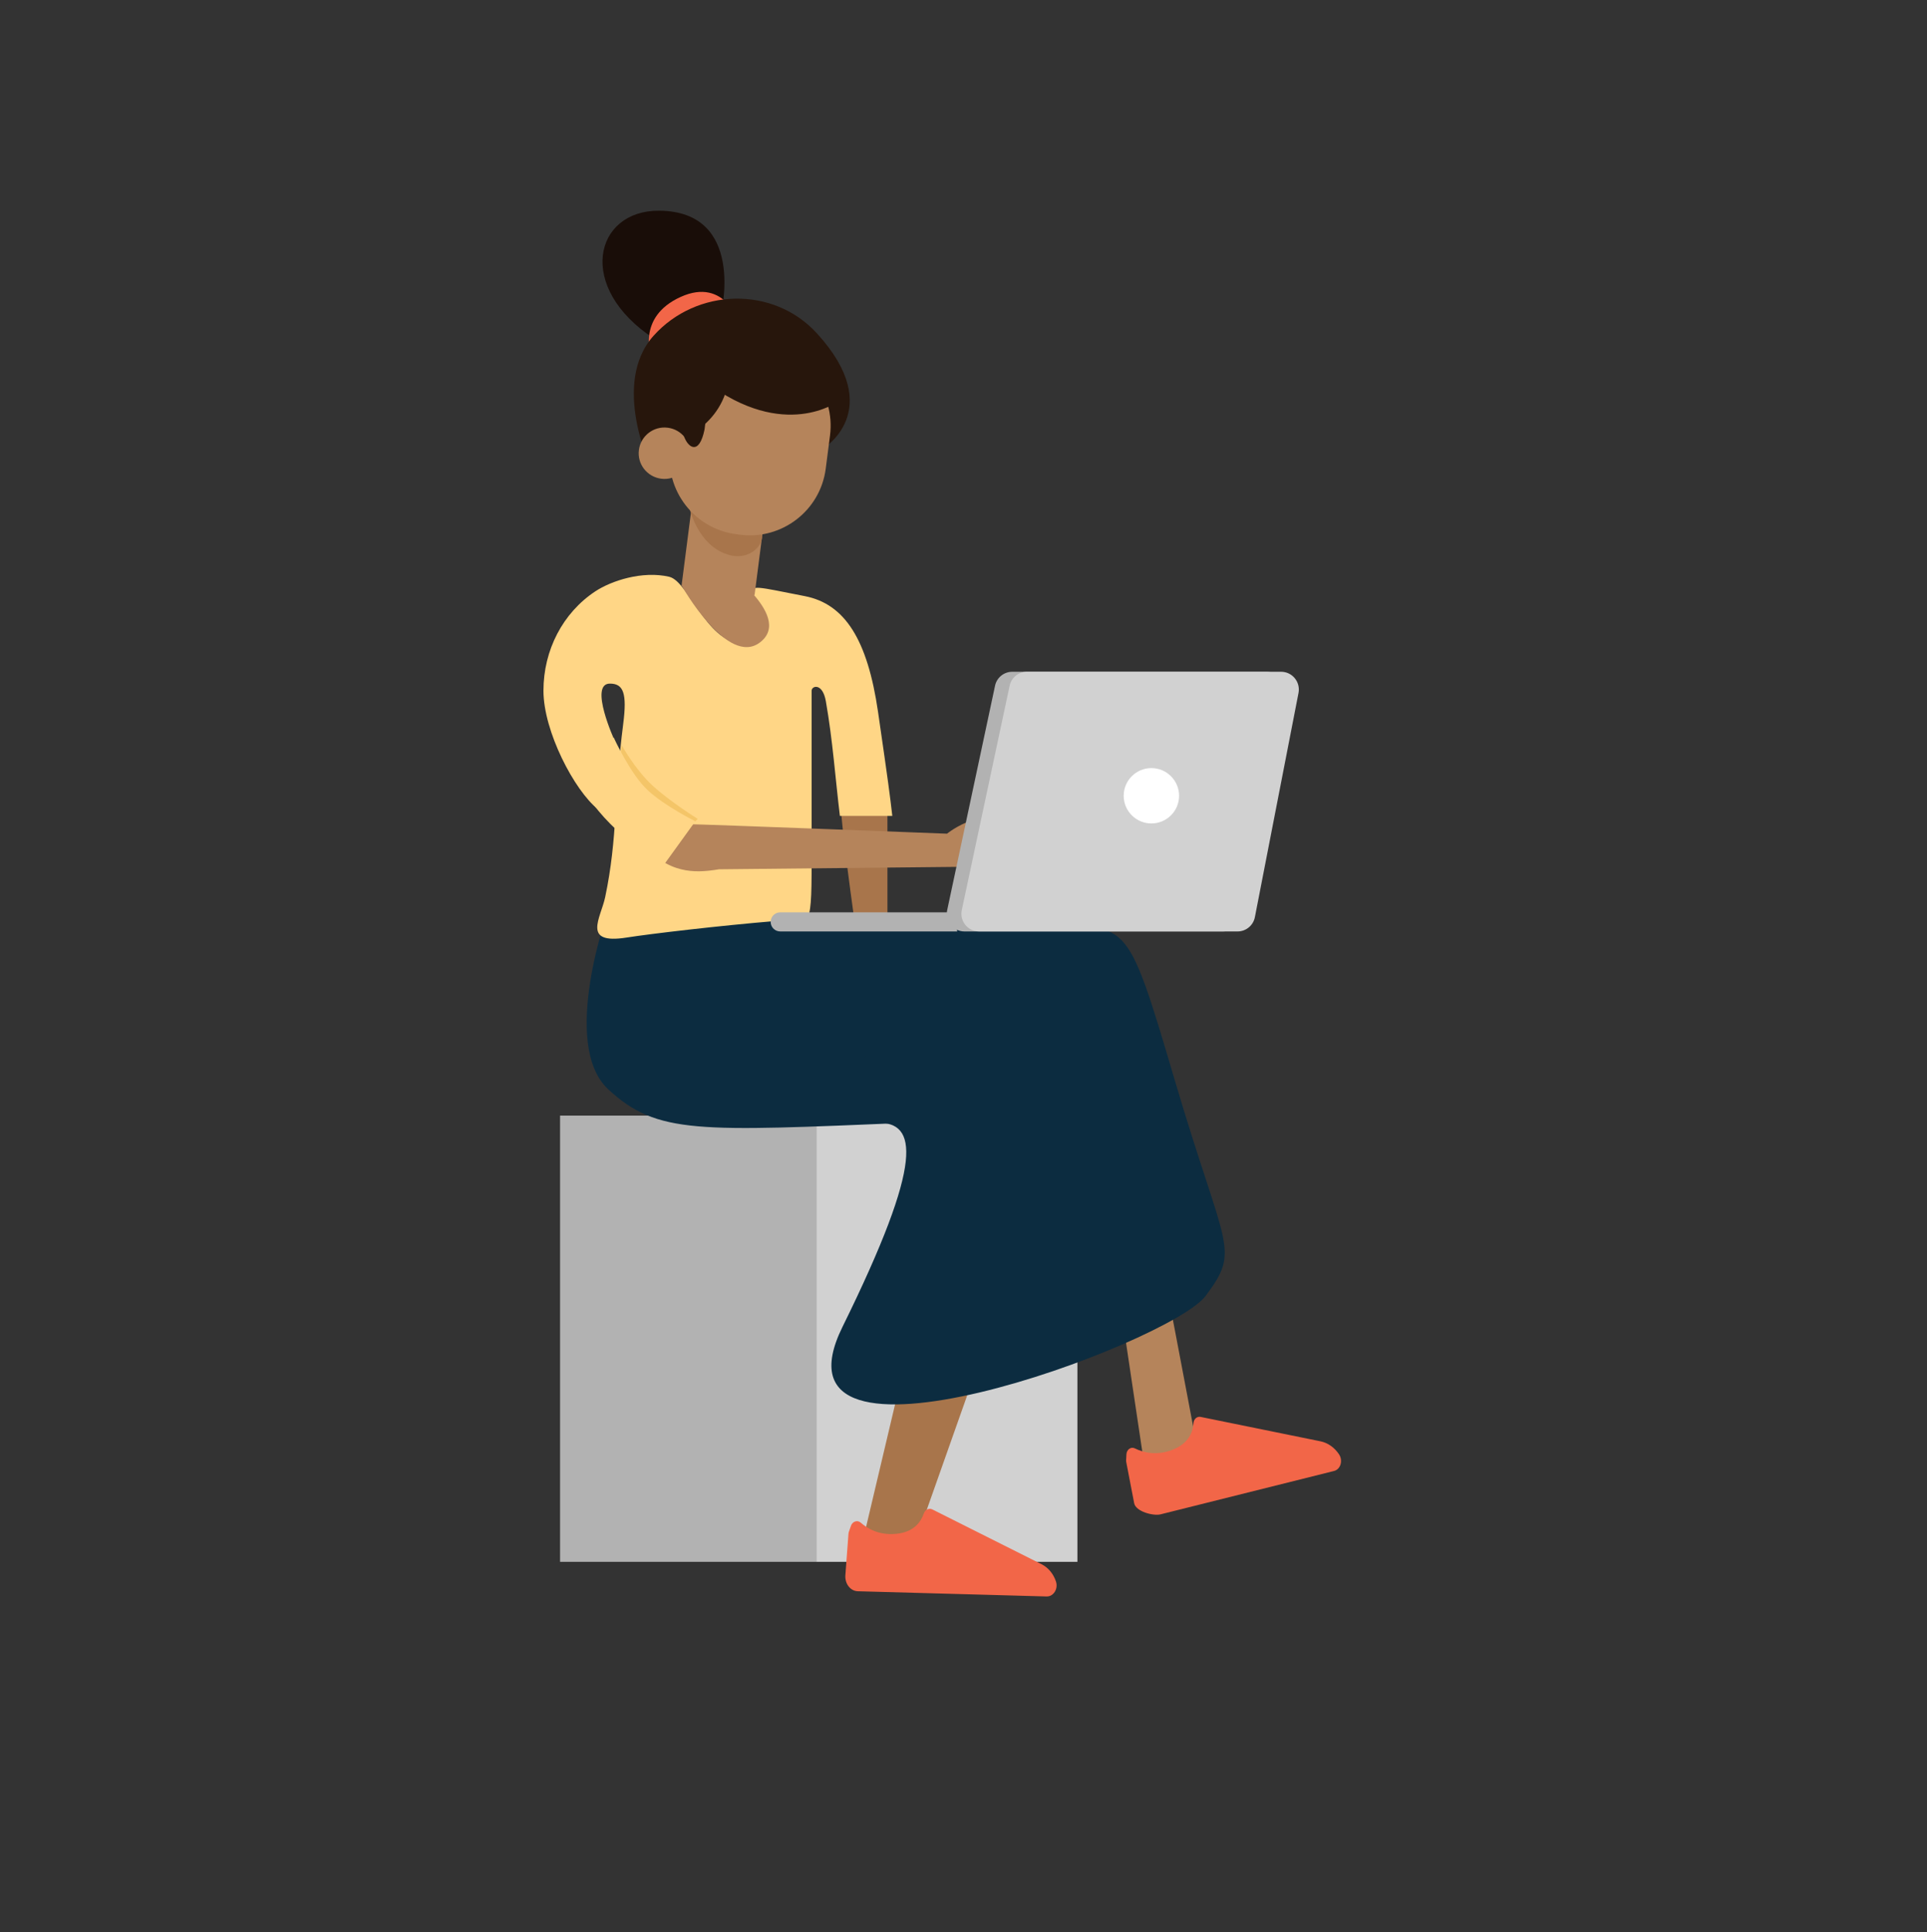 <svg width="406" height="407" viewBox="0 0 406 407" fill="none" xmlns="http://www.w3.org/2000/svg">
<rect x="0" y="0" width="406" height="407" fill="#333333" stroke="none"/>
<path d="M118 329H172V235H118V329Z" fill="#B2B2B2"/>
<path d="M172 329H227V235H172V329Z" fill="#D1D1D1"/>
<path d="M186.97 166L186.976 197.197L180.461 196.966C180.461 196.966 176.212 167.634 177.25 167.42C178.289 167.224 186.97 166 186.97 166Z" fill="#A8754B"/>
<path d="M213.966 196.212C213.966 196.212 228.378 190.877 232.251 204.85C236.124 218.805 253.181 310.042 253.181 310.042H241.307L235.738 272.777C235.738 272.777 223.057 261.888 219.785 236.645L173.867 231.293L213.966 196.212Z" fill="#B5845B"/>
<path d="M190.875 218.5C190.875 218.5 195.936 218.31 209.5 214C223.064 209.672 227.94 225.322 222.6 240.585C217.259 255.829 192.273 326.488 192.273 326.488L182.051 323.432L192.876 277.68C192.876 277.68 194.945 254.981 204.53 241.68C204.53 241.68 185.397 235.06 178.5 234C171.638 232.958 190.875 218.5 190.875 218.5Z" fill="#A8754B"/>
<path d="M128.188 191.637C128.188 191.637 117.877 220 128.188 229.5C138.5 239 146.989 238.337 191.5 236.5C191.5 236.5 197.776 202.765 222.604 192.184L165 193.5L128.188 191.637Z" fill="#0C2C40"/>
<path d="M185 236.5C193.038 236.5 195 244 177.5 279.515C160 315.031 246.5 283 254 273C261.5 263 258.117 263.5 247.5 227.5C236.883 191.5 237.945 196.287 218.89 194.086C203.194 192.272 163.925 236.5 185 236.5Z" fill="#0C2C40"/>
<path d="M114.5 145.5C114.5 154.053 121 166.5 126 170.5L129.5 156C129.5 156 124 144 128.5 144C131.37 144 132.133 146.055 131.304 152.5C129.397 167.313 130.148 176.5 127.5 189C126.568 193.398 122.505 198.997 132 197.5C137.081 196.699 151.5 195 163.5 194C170.552 194.349 171 197 171 181.5V145.5C171 144.448 173.303 143.753 174 147.718C175.456 156 176 164 176.956 171.868H188C187.474 167.34 187.218 165.28 185 150C182.782 134.72 178 127.231 169.593 125.58C159 123.5 158.5 123.205 158.5 125C158.5 126.795 166.437 132.624 158.022 135.14C149.607 137.655 145.374 122.518 141 121.5C135.325 120.179 128.765 122.354 125.415 124.574C118.578 129.102 114.5 136.947 114.5 145.5Z" fill="#FFD686"/>
<path d="M139 168.615C139 168.615 142 173.615 145 173.615C148 173.615 199.526 175.615 199.526 175.615C199.526 175.615 208.174 168.549 214.947 174.52L208.262 182.539L151.5 183.115C148.5 183.615 146 183.74 143.5 183.115C141 182.49 138 181.115 133 175.615L139 168.615Z" fill="#B5845B"/>
<path d="M266.836 141.504H213.288C211.52 141.504 209.999 142.741 209.645 144.454L199.565 191.707C199.07 194.021 200.839 196.212 203.208 196.212H257.658C259.444 196.212 260.983 194.94 261.319 193.191L270.515 145.938C270.939 143.642 269.171 141.504 266.836 141.504Z" fill="#B2B2B2"/>
<path d="M269.91 141.504H216.362C214.594 141.504 213.073 142.741 212.719 144.454L202.639 191.707C202.144 194.021 203.913 196.212 206.282 196.212H260.732C262.518 196.212 264.057 194.94 264.393 193.191L273.589 145.938C274.013 143.642 272.262 141.504 269.91 141.504Z" fill="#D1D1D1"/>
<path d="M200.977 192.184H164.389C163.275 192.184 162.373 193.085 162.373 194.198C162.373 195.311 163.275 196.212 164.389 196.212H201.685L200.977 192.184Z" fill="#B2B2B2"/>
<path d="M236.75 167.63C236.75 170.845 239.367 173.46 242.586 173.46C245.804 173.46 248.422 170.845 248.422 167.63C248.422 164.415 245.804 161.801 242.586 161.801C239.367 161.801 236.75 164.398 236.75 167.63Z" fill="white"/>
<path d="M179.278 321.436C179.596 320.482 180.64 320.129 181.347 320.747C182.727 321.966 185.202 323.469 188.845 323.098C192.647 322.727 194.062 320.482 194.61 318.874C194.893 318.027 195.707 317.603 196.432 317.956L219.457 329.509C220.854 330.215 221.95 331.522 222.481 333.148C222.993 334.684 221.968 336.329 220.518 336.294L180.746 335.197C179.172 335.161 177.987 333.624 178.111 331.84L178.765 323.079C178.783 322.937 178.801 322.798 178.854 322.656L179.278 321.436Z" fill="#F26648"/>
<path d="M237.332 306.315C237.403 305.308 238.305 304.69 239.136 305.114C240.78 305.926 243.557 306.721 246.988 305.414C250.542 304.054 251.338 301.528 251.444 299.832C251.497 298.949 252.169 298.313 252.965 298.472L278.218 303.612C279.756 303.93 281.153 304.902 282.108 306.333C283.01 307.675 282.444 309.53 281.047 309.866L244.5 319C242.979 319.371 239.295 318.415 238.959 316.649L237.297 308.028C237.261 307.887 237.261 307.746 237.261 307.587L237.332 306.315Z" fill="#F26648"/>
<path d="M131 157L130.5 160.5C136.263 166.283 141.296 171.862 145.5 174L147 172.5C147 172.5 141.187 168.879 137.5 165.5C133.867 162.171 131 157 131 157Z" fill="#F4C568"/>
<path d="M129.303 155.361L121.54 164.078C126.839 174.051 135.796 179.862 140 182L146.5 173C146.5 173 140.187 169.879 136.5 166.5C132.867 163.17 129.303 155.361 129.303 155.361Z" fill="#FFD686"/>
<path d="M151.924 66.076C151.924 66.076 157.23 44.508 138.856 44.384C125.257 44.296 121.207 60.529 137.883 71.393L151.924 66.076Z" fill="#190D08"/>
<path d="M137.265 75.315C137.265 75.315 133.94 66.836 143.419 62.543C152.898 58.251 155.922 68.408 155.922 68.408L137.265 75.315Z" fill="#F26648"/>
<path d="M173.269 94.604C173.269 94.604 186.957 86.514 172.155 70.262C162.906 60.105 146.708 60.67 137.689 70.739C128.67 80.808 137.176 98.561 137.176 98.561L143.312 88.369L148.688 80.455L156.381 77.381L162.411 77.805L167.522 78.459L171.642 80.19L173.269 94.604Z" fill="#27160C"/>
<path d="M162.093 101.142L146.709 99.168L143.596 123.383L158.979 125.357L162.093 101.142Z" fill="#B5845B"/>
<path d="M145.1 106.369C145.1 106.369 146.762 115.184 153.853 116.968C156.064 117.516 158.469 116.88 159.813 115.06C160.184 114.566 160.45 114.001 160.538 113.365C160.874 110.821 154.154 106.369 154.154 106.369H145.1Z" fill="#A8754B"/>
<path d="M155.936 112.64L155.14 112.534C146.316 111.404 140.073 103.331 141.205 94.516L142.107 87.521C143.238 78.707 151.32 72.471 160.145 73.601L160.94 73.707C169.765 74.838 176.007 82.911 174.876 91.725L173.974 98.721C172.842 107.535 164.76 113.771 155.936 112.64Z" fill="#B5845B"/>
<path d="M142.939 92.767C142.939 92.767 154.009 89.164 153.726 76.746C153.726 76.746 154.433 67.489 144.742 76.057C135.051 84.624 142.939 92.767 142.939 92.767Z" fill="#27160C"/>
<path d="M145.381 96.159C144.992 99.127 142.286 101.229 139.298 100.84C136.327 100.451 134.222 97.749 134.611 94.781C135 91.814 137.706 89.711 140.695 90.1C143.666 90.471 145.77 93.191 145.381 96.159Z" fill="#B5845B"/>
<path d="M148.936 86.549L148.44 90.471C147.309 96 144.974 94.322 144.125 91.937L148.936 86.549Z" fill="#27160C"/>
<path d="M176.578 84.553C176.578 84.553 165.278 93.015 148.708 80.473C137.284 71.835 154.561 68.726 154.561 68.726L170.672 72.047L176.578 84.553Z" fill="#27160C"/>
<path d="M143.615 123.362C143.615 123.362 153.288 140.603 160.149 135.304C167.559 129.58 150.83 118.346 150.83 118.346L143.615 123.362Z" fill="#B5845B"/>
</svg>
